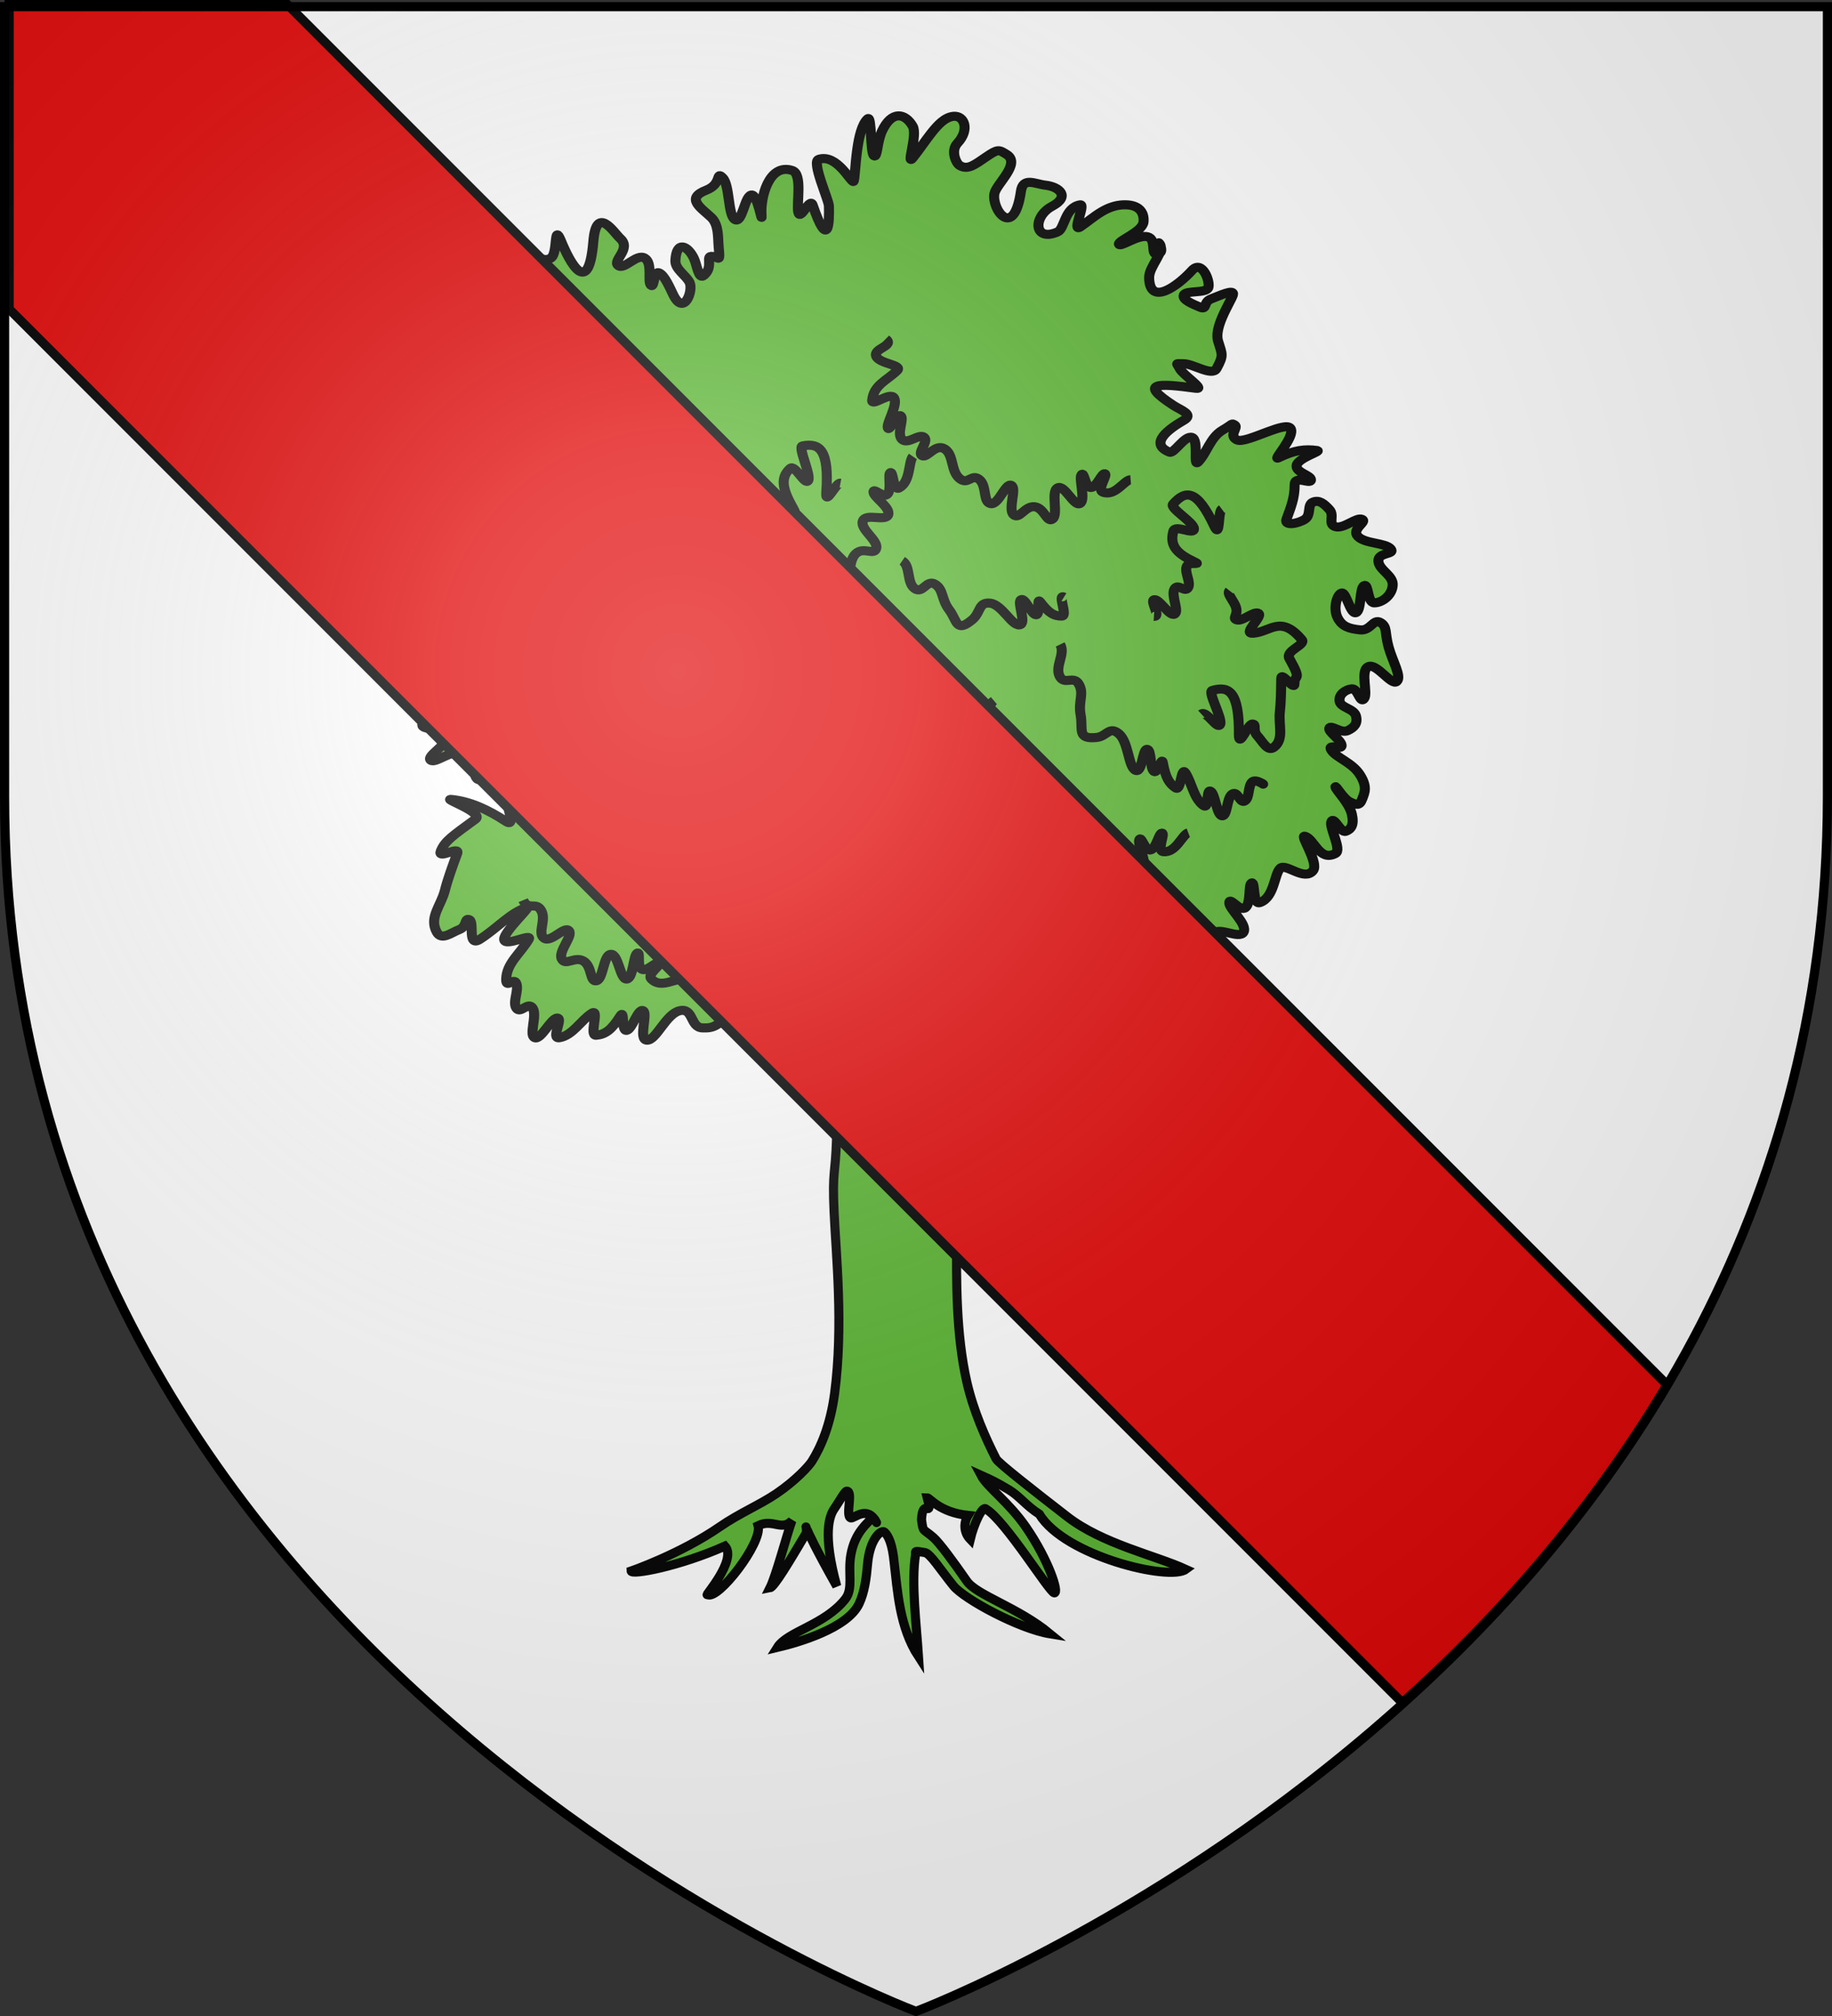<svg xmlns="http://www.w3.org/2000/svg" xmlns:xlink="http://www.w3.org/1999/xlink" width="600" height="660" version="1.0"><rect width="100%" height="100%" fill="#333333" stroke="none"/><desc>Flag of Canton of Valais (Wallis)</desc><defs><radialGradient xlink:href="#a" id="f" cx="221.445" cy="226.331" r="300" fx="221.445" fy="226.331" gradientTransform="matrix(1.353 0 0 1.349 -77.63 -85.747)" gradientUnits="userSpaceOnUse"/><linearGradient id="a"><stop offset="0" style="stop-color:white;stop-opacity:.314"/><stop offset=".19" style="stop-color:white;stop-opacity:.251"/><stop offset=".6" style="stop-color:#6b6b6b;stop-opacity:.125"/><stop offset="1" style="stop-color:black;stop-opacity:.125"/></linearGradient></defs><g style="display:inline"><path d="M300 658.5s298.5-112.32 298.5-397.772V2.176H1.5v258.552C1.5 546.18 300 658.5 300 658.5" style="fill:#fff;fill-opacity:1;fill-rule:evenodd;stroke:none"/></g><g style="fill:#5ab532;display:inline"><path d="m246.205 305.368-4.866 19.195 11.92 14.805c2.763 3.476 7.794 6.162 7.498 14.714l.897 24.167c-.335 10.972-1.253 8.866-.712 21.059.54 12.192 2.736 32.604.143 52.152-1.199 9.035-3.92 15.28-6.498 19.386-.84 1.338-4.632 5.508-10.226 9.296-4.633 3.138-10.629 5.639-16.09 9.41-11.482 7.93-25.527 12.75-25.527 12.75.072 1.231 13.738-1.291 26.909-7.142 3.6 3.94-6.242 14.79-5.028 13.884 2.873 1.903 15.89-14.906 14.531-19.742 4.262-2.086 6.746 1.69 9.7-1.442-1.571 4.38-4.58 15.842-6.287 19.258 1.212-.217 5.651-7.715 10.227-15.413 1.265-2.127-3.564-7.173 8.919 14.953-4.147-15.143-2.04-20.284-.772-22.122 1.505-2.18 3.064-5.14 3.634-5.135 1.968.016-.496 7.17 1.155 7.677.94.288 4.71-3.818 7.386 1.333.332.969-.858-2.857-1.94-.707-.375.745-4.293 3.372-5.438 10.042-.885 5.155.774 9.584-1.566 12.57-5.85 7.462-16.625 9.296-19.5 13.892 6.075-1.436 20.112-5.49 23.433-12.51 1.565-3.306 2.1-7.393 2.444-11.417.612-7.152 3.917-10.031 4.892-9.098 1.198 1.148 2.242 3.664 2.72 8.583.977 8.176 1.495 18.635 6.997 27.078-.614-9.351-2.133-21.192-.843-29.333.011-.87-.516-1.056 2.682-.494 1.54.271 4.39 4.843 8.16 9.512 3.129 3.875 18.993 12.38 27.724 13.784-9.378-7.716-21.042-11.044-23.883-15.14-3.846-5.545-7.896-11.033-9.586-12.495-3.14-2.715-2.864-1.315-3.398-5.094.35-6.776 3.31.314 1.65-6.251.752.01 3.521 4.162 11.697 5.032-1.36 2.225-1.191 4.968.628 6.844 1.03-4.296 3.468-9.757 4.524-8.664 5.502 3.242 18.18 23.878 19.571 24.026 1.511.162-1.573-9.37-8.09-18.821-5.005-7.26-11.128-11.471-12.915-14.886 3.002 1.352 4.01 1.774 8.004 4.155 3.003 1.79 4.984 4.609 8.708 6.978 7.282 12.04 37.38 19.248 42.026 15.825-8.795-4.027-23.924-7.284-34.036-15.122-9.92-7.69-19.787-15.397-20.377-16.557-3.005-5.909-6.487-13.66-8.396-22.041-3.159-13.866-2.98-29.46-2.924-41.3.103-21.837-.626-33.12-1.48-45.632-.972-7.648 1.126-10.274 5.278-15.035 5.352-6.052 10.253-10.304 15.237-14.893l-2.65-17.53-12.787 11.727c-5.42 11.571-11.776 11.42-11.007-.162l4.346-9.527.299-12.708-5.233 5.044-4.691 11.127c-7.522 18.002-5.296 1.78-5.321-3.962l-6.555-17.403-2.5 14.39-.227 7.378c.054 4.876-2.652 13.779-8.607 4.876l-7.036-7.473z" style="fill:#5ab532;fill-opacity:1;fill-rule:evenodd;stroke:#000;stroke-width:2.604;stroke-linecap:butt;stroke-linejoin:miter;stroke-miterlimit:4;stroke-opacity:1;stroke-dasharray:none" transform="translate(-24.83 -59.31)scale(1.142)"/><g style="fill:#5ab532"><path d="M270.975 311.39c-2.387 0-4.377-4.403-4.774-.705s2.605 8.15 1.676 11.495c-.928 3.346-4.377-4.05-6.896-2.113s.71 11.572-1.677 13.86c-2.387 2.29-3.846-2.817-6.366-.704s-1.061 5.81-3.714 9.156-3.713 4.402-6.896 4.226c-3.184-.176-2.255-5.81-5.836-4.93s-6.101 8.452-8.488 8.452c-2.388 0 .265-7.748-1.061-8.452s-2.786 5.282-4.244 5.635c-1.46.352-.535-6.079-1.592-4.226-2.35 4.12-3.983 5.413-6.366 5.634-1.843.171.912-7.744-1.061-6.339-2.89 2.06-5.025 6.42-8.488 7.044-2.25.405 1.06-5.635-.53-5.635-1.592 0-4.245 6.339-5.837 5.635s.664-6.34-.53-8.452-3.183 1.76-4.244 0 .663-4.93 0-7.043-2.766 1.838-2.653-1.409c.157-4.499 3.65-7.226 5.836-11.27 1.103-2.04-6.234 2.29-6.366 0-.133-2.288 7.36-9.675 5.835-9.155-4.135 1.41-7.645 5.962-12.201 9.156-3.225 2.26-1.327-4.93-2.653-5.635-1.326-.704-.53 1.937-2.652 2.818-2.123.88-4.587 3.265-5.836.704-2.072-4.248 1.11-7.534 2.122-11.973.701-3.074 1.872-6.608 3.183-10.565.789-2.382-5.228 1.902-4.244-.705 1.098-2.91 2.873-4.183 9.019-9.156 2.195-1.776-8.353-5.857-6.367-5.634 5.06.568 9.519 2.918 14.324 6.339 3.002 2.136-.928-6.691.53-7.044 1.46-.352 3.582 5.107 5.306 5.635s.265-1.585 1.591-3.522 4.245-2.64 3.714-4.225c-.53-1.585-5.57.176-5.836-2.113-.265-2.29 5.836-6.691 4.775-7.044s-6.1 5.987-9.019 5.635c-2.918-.352-.663-7.22-2.652-7.043s-3.05 7.747-5.305 7.747-.53-6.339-3.714-7.747c-3.183-1.409-7.825 3.345-9.019 2.113s4.775-4.578 4.244-7.043c-.53-2.466-5.835-1.41-6.366-2.818s3.581-1.232 4.244-2.817c.664-1.585-3.183-2.993-1.591-3.522s6.233 2.642 7.958 1.409c1.724-1.233-2.653-4.226-1.061-6.339 1.591-2.113 8.09-1.585 7.427-2.113s-7.825 1.233-10.08 0c-2.255-1.232 3.05-3.697 1.061-4.93-1.99-1.233-7.825 2.289-9.019 0s3.98-5.987 4.244-9.156c.266-3.17-3.846-1.409-3.183-3.522s4.377-1.76 5.836-4.93-1.592-6.339 0-7.747c1.591-1.409 5.04 3.521 6.366 2.113 1.326-1.41-3.05-6.868-1.061-7.748 1.99-.88 7.295 5.282 9.019 4.226s-3.714-6.339-2.122-8.452c1.591-2.113 6.233.88 8.488 0s1.326-2.289.53-3.521c-.795-1.233-3.183 0-3.713-1.41-.53-1.408 2.785-4.225 1.591-4.225-1.193 0-4.376 4.578-6.366 4.226s.265-5.106-1.591-5.635c-1.857-.528-3.449 3.874-5.836 3.522s-1.459-3.874-3.714-4.93c-2.254-1.057-3.978 1.76-5.305.704s-1.326-3.698 0-4.93c1.327-1.233 3.714 1.408 5.305 0 1.592-1.409-.397-4.93 1.061-5.635 1.46-.704 1.725 2.818 4.775 2.818s7.03-.88 7.427-2.818c.398-1.937-6.366-2.817-5.835-4.93s6.896-1.585 7.957-3.521c1.061-1.937-6.086-3.791-3.713-4.226 6.566-1.204 16.325-1.34 2.652-6.34-2.107-.77-3.846-.528-5.835-2.817-1.99-2.289-3.449-4.05-2.122-6.338 1.326-2.29 6.498-.705 7.427-2.818s-.623.303-.093-1.634 5.04-.705 5.836-2.113c.796-1.409-2.653-1.76-2.653-3.522 0-1.76.505-2.837 2.653-3.521 7.74-2.465-3.449-4.226-3.183-6.34.272-2.171 4.244.353 5.305-2.112s-2.122-5.635-1.061-7.748 3.315.705 5.305-.704.637-10.355 2.652-4.93c2.25 6.05 7.168 16.61 8.401.156.803-10.7 5.343-2.495 6.984-.86 3.002 2.988-2.122 6.338-.53 7.747s4.774-3.522 6.896-2.113c2.123 1.409.664 6.691 1.592 7.748.928 1.056.663-4.226 2.122-3.522s2.788 4.27 3.714 6.339c2.745 6.135 5.209-1.13 4.244-3.522-.817-2.024-3.833-3.819-3.714-6.339.281-5.954 3.256-4.187 4.775-.704.906 2.079 1.223 6.307 2.652 4.93 2.639-2.542.183-5.741 2.215-5.408 1.77.29 1.99 1.937 1.592-2.818-.208-2.476.102-6.277-1.938-8.39-2.626-2.722-6.773-5.447-1.245-7.809 4.17-1.781 2.387-5.634 4.244-3.522s1.326 10.741 3.183 11.974c1.857 1.232 2.52-6.691 4.244-7.043s2.9 9.102 2.652 5.634c-.34-4.742 1.87-14.858 7.958-12.677 2.745.982 1.097 9.365 1.592 11.973.516 2.725 2.995-4.419 3.713-2.113 4.128 13.26 4.37 5.09 4.244.339-.048-1.814-4.579-12.695-2.652-13.382 4.723-1.685 8.403 6.73 9.018 6.339.333-.211.42-4.741 1.004-9.283.464-3.611 1.243-7.23 2.71-8.69 1.049-1.045.663 9.684 1.592 10.564.928.88.777-3.88 2.122-7.043 2.52-5.927 5.968-5.202 7.957-1.409 1.33 2.535-1.718 11.553 0 9.156 1.757-2.449 3.27-4.978 4.775-7.083 1.822-2.55 3.61-4.638 5.836-4.89 2.779-.315 4.301 3.83 1.011 7.721-1.828 2.164-.335 5.758.58 6.365 2.122 1.409 3.846-.163 6.897-2.452 3.05-2.289 3.23-2.142 5.305-.704 3.81 2.641-2.733 8.458-3.183 11.27-.731 4.562 5.07 13.338 6.896-.705.545-4.186 3.676-2.072 6.367-1.748 3.526.425 6.557 3.2 1.72 6.054-5.138 3.03-4.703 10.337 1.463 7.328 1.84-.897 1.76-6.982 5.835-7.747 1.468-.276-2.226 7.988 0 6.339 1.824-1.352 3.602-3.083 5.631-4.396 1.625-1.052 3.411-1.836 5.51-1.943 4.116-.21 5.57 2.113 5.305 4.93s-6.631 5.283-6.366 6.339 4.907-2.817 7.427-2.113.53 5.459 2.653 4.93c2.122-.528-.264-3.938.404-3.043 1.702 2.28-2.715 6.482-2.652 9.86.154 8.34 7.514 2.284 11.14-2.112 2.626-3.184 4.775 3.17 4.244 4.93-.53 1.76-5.835.704-6.366 2.113-.53 1.408 2.388 2.641 4.244 3.521 1.857.88.702-1.5 2.824-2.38s6.195-3.078 5.665-1.141c-.29 1.056-1.745 3.677-2.823 6.51-.9 2.362-1.536 4.872-1.012 6.743 1.08 3.863 1.484 4.036-.41 7.876-1.13 2.292-6.1-1.408-8.488-1.408s-1.857-.352-1.06 1.408c.795 1.761 6.645 5.997 4.243 5.635-10.032-1.512-15.04-1.67-5.835 4.93 1.862 1.335 5.286 2.55 2.652 4.226-3.866 2.461-9.217 6.703-3.713 9.156 1.145.51 3.979-4.93 5.835-4.226 1.857.705.175 8.658 1.592 7.043 2.246-2.56 3.149-7.109 6.366-9.156 2.73-1.737 2.255-2.113 3.183-1.408.929.704-1.724 2.993.53 4.226 1.22.666 4.8-1.02 8.041-2.348 2.757-1.129 5.27-2 5.88-.948 1.325 2.289-4.809 9.324-3.184 8.452 4.215-2.264 6.928-2.605 10.08-2.113 1.24.193-4.907 2.113-5.305 4.226s3.846 2.817 3.713 4.226c-.132 1.408-4.267-1.571-4.244 1.408.03 3.906-1.103 6.667-2.122 9.86-.645 2.022 3.05 1.233 4.775 0 1.724-1.232.53-4.225 2.122-4.93 1.591-.704 2.785.353 4.244 2.113s-.53 4.226 1.591 4.93c2.122.705 5.438-2.817 6.897-2.112 1.459.704-2.918 2.817-1.06 4.93 1.856 2.113 7.161 1.76 8.487 3.521s-3.315.88-3.183 3.522 3.98 4.05 3.714 7.043c-.265 2.994-2.918 4.93-4.775 4.93s-1.459-5.634-2.652-4.93-.664 7.22-2.122 7.748c-1.46.528-2.52-5.987-3.714-5.635s-2.255 4.402-1.061 7.043 3.05 3.17 5.836 3.522c2.785.352 3.448-3.346 5.305-2.113s1.06 2.817 2.122 7.043c1.06 4.226 3.448 8.452 2.122 9.86-1.326 1.41-5.305-5.458-7.427-4.225-2.122 1.232 0 7.571-1.061 9.156-1.061 1.584-1.592-2.994-3.183-2.817-1.592.176-3.449 1.584-3.184 3.521.266 1.937 3.714 2.113 4.245 4.226.53 2.113-.398 3.346-2.122 4.226-1.725.88-4.377-1.76-4.775-.704s3.05 3.345 3.183 4.93-3.846-.704-2.653 1.408 5.438 3.522 7.428 7.044c1.989 3.521 1.193 5.106.53 7.043s-1.459 1.585-3.183.704c-1.724-.88-3.846-5.106-3.714-4.226s3.581 4.578 4.245 7.748c.663 3.17-.266 4.402-1.592 4.93s-3.05-4.402-3.714-2.817c-.663 1.584 2.794 8.125 1.061 9.156-4.192 2.495-5.525-4.228-7.957-4.93-1.416-.41 3.725 7.585 2.122 9.86-2.191 3.11-7.028-2.16-8.488-.704-1.597 1.59-1.508 8.368-5.306 9.86-1.93.758-1.193-5.987-2.122-5.634s-.132 5.634-1.591 7.043-4.112-3.17-4.244-1.409c-.133 1.76 4.774 6.163 3.713 8.452s-6.764-1.937-7.957.704c-1.194 2.641 3.979 7.22 3.183 9.86-.796 2.642-3.714-1.232-6.366.705-2.653 1.937-1.99 7.22-4.244 7.043-2.255-.176-2.918-8.276-4.775-7.747s-.398 8.452-2.653 9.86c-2.254 1.409-3.448-4.226-6.366-4.226s-1.99.402-5.305.226c-3.316-.176-4.775-5.458-7.958-4.93s-3.05.69-4.774 1.043c-1.724.352-.266-5.634-2.122-5.634-1.857 0-3.05 5.81-5.305 5.634s-2.388-10.339-3.714-10.339-.53 11.22-1.592 10.34c-1.06-.881-.663-12.805-2.652-13.861s-4.483 11.729-5.305 9.634c-1.852-4.714 1.002-9.072 2.122-14.086.676-3.027-5.57 2.289-7.427.704s3.315-7.043 0-7.043-8.489 7.043-13.263 7.043c-4.775 0-2.918-6.69-5.836-7.043s-3.846 6.339-5.835 5.635c-1.99-.705-.664-6.868-2.123-8.452-1.458-1.585-1.989 2.993-3.713 2.113s-1.194-4.402-3.183-5.635c-1.99-1.232-2.387 10.704-4.775 10.704z" style="fill:#5ab532;fill-opacity:1;fill-rule:evenodd;stroke:#000;stroke-width:2.604;stroke-linecap:butt;stroke-linejoin:miter;stroke-miterlimit:4;stroke-opacity:1;stroke-dasharray:none" transform="matrix(1.261 0 0 1.142 -75.568 -59.31)"/><path d="M318.564 278.62c-2.004 2.406.33 6.575-.731 7.924-1.062 1.35-2.235-3.719-3.516-2.528-1.282 1.192.01 5.968-1.61 7.294s-3.956-2.844-4.872-1.993 2.262 5.323 1.21 5.396c-1.053.074-3.663-5.65-5.421-5.104-1.758.548-.28 8.211-1.61 7.294-2.994-2.066-2.612-6.905-3.664-11.085-.635-2.523-3.011 5.154-4.87 5.252s-.275-6.99-2.564-4.862M368.552 290.675c-1.63.553-3.21 5.867-6.527 5.4-1.687-.237.527-5.171-.282-5.295s-1.473 4.328-2.951 4.8c-1.478.47-2.43-4.23-2.96-2.916-.532 1.313 2.216 6.843.834 8.17s-4.793-4.407-6.365-2.863c-1.571 1.544 1.341 7.324.08 9.038-1.262 1.715-2.591-2.55-5.127-2.18s-3.304 4.766-5.016 3.662-.258-7.692-1.831-8.077c-1.574-.384-2.366 6.408-4.463 6.538s-1.656-4.767-3.927-6.018-2.619 2.573-5.157 1.015M236.807 332.962c-1.585-.746-5.127 2.499-7.686-.343-1.301-1.445 2.608-3.905 1.988-4.605-.619-.7-3.04 2.504-4.465 1.802s-.242-5.309-1.235-4.611c-.992.698-1.03 7.323-2.735 7.402s-2.131-7.205-4.084-7.085-1.96 7.074-3.727 7.564-1.08-4.035-3.342-5.602c-2.26-1.568-4.744 1.513-5.702-.67s3.013-6.578 1.868-8.061c-1.145-1.484-4.653 3.571-6.45 2.128-1.795-1.444.626-5.184-.735-7.903s-3.254.2-4.708-2.971M270.185 289.843c-1.68.115-4.02 4.91-7.203 3.58-1.618-.674 1.287-4.93.513-5.263s-2.089 3.856-3.608 3.93c-1.519.073-1.751-4.784-2.468-3.636-.716 1.149 1.155 7.29-.398 8.228s-4.043-5.578-5.813-4.477.224 7.532-1.268 8.881-2.16-3.18-4.7-3.483-3.949 3.805-5.463 2.274.893-7.608-.593-8.398-3.272 5.66-5.348 5.237-.913-5.108-2.953-6.93-2.95 1.835-5.206-.358-1.404-6.798-3.817-8.416c-2.412-1.619-4.503 2.772-5.833 1.942s1.811-4.105.513-5.264c-1.298-1.16-4.191 2.157-5.705.626s.577-5.923-.35-6.75c-.928-.829-2.93 4.715-3.36 3.437s2.657-6.57 1.64-8.55c-1.016-1.981-5.872 2.604-5.705.626.376-4.451 3.915-5.716 6.474-8.523 1.545-1.693-4.705-1.878-5.442-4.145-.736-2.268 4.814-2.854 2.496-4.924M353.578 189.446c-1.68.115-4.02 4.91-7.202 3.581-1.618-.675 1.286-4.93.512-5.264-.773-.334-2.089 3.856-3.608 3.93-1.519.073-1.75-4.783-2.468-3.635-.716 1.148 1.155 7.29-.398 8.227s-4.042-5.578-5.813-4.477.224 7.532-1.268 8.882-2.16-3.181-4.7-3.483-3.949 3.804-5.462 2.273c-1.514-1.531.892-7.608-.593-8.398-1.486-.79-3.273 5.66-5.348 5.237-2.076-.423-.914-5.108-2.954-6.93s-2.95 1.835-5.206-.358c-2.255-2.194-1.404-6.798-3.816-8.416s-4.503 2.772-5.834 1.942 1.811-4.105.513-5.264c-1.298-1.16-4.191 2.157-5.705.626s.577-5.922-.35-6.75c-.928-.829-2.929 4.715-3.359 3.437s2.656-6.569 1.64-8.55c-1.017-1.98-5.873 2.604-5.706.626.376-4.451 3.915-5.716 6.474-8.522 1.545-1.694-4.705-1.879-5.441-4.146-.737-2.267 4.813-2.853 2.495-4.924M297.028 182.794c-1.198 1.567-.548 7.214-3.592 9.028-1.548.922-1.505-4.82-2.25-4.388s.367 4.725-.732 6.12c-1.099 1.394-3.702-2.032-3.663-.542.038 1.49 4.51 4.432 3.818 6.502s-5.813-.605-6.585 1.78c-.773 2.383 3.935 5.432 3.495 7.757s-3.206-.474-5.256 1.54-1.049 6.326-2.946 6.517c-1.898.19-3.14-6.474-4.645-5.755-1.506.719.385 7.117-1.378 8.63s-3.238-3.012-5.675-2.576c-2.436.437-1.287 3.974-4.071 4.323s-4.45-3.844-7.064-2.927c-2.613.918-1.979 6.044-3.389 6.596s-.7-4.665-2.25-4.387c-1.55.277-2.054 5.308-3.952 5.498-1.897.19-2.531-4.936-3.639-4.737s.17 6.108-.79 5.531c-.961-.576-1.302-7.252-3.053-7.837-1.75-.584-3.087 7.125-3.951 5.5-1.947-3.66.066-7.726.576-12.081.307-2.629-4.457 2.745-6.142 1.7s2.17-6.378-.598-5.882M227.813 240.497c-2.04-1.822-2.95 1.835-5.206-.358s-1.404-6.798-3.817-8.416c-2.412-1.619-4.503 2.772-5.833 1.942s1.81-4.105.513-5.264c-1.299-1.16-4.192 2.157-5.706.626-1.513-1.531.577-5.923-.35-6.75-.927-.829-2.929 4.715-3.358 3.437s2.655-6.57 1.639-8.55c-1.017-1.981-5.872 2.604-5.705.626.375-4.451 3.914-5.716 6.474-8.522 1.545-1.694-4.705-1.879-5.442-4.146s4.813-2.853 2.495-4.924" style="fill:#5ab532;fill-opacity:1;fill-rule:evenodd;stroke:#000;stroke-width:2.604;stroke-linecap:butt;stroke-linejoin:miter;stroke-miterlimit:4;stroke-opacity:1;stroke-dasharray:none" transform="matrix(1.261 0 0 1.142 -75.568 -59.31)"/><path d="M252.41 268.036c1.19 3.76-3.048-1.755-4.138-1.077-1.09.679.592 1.549-.221 3.79-.814 2.24-1.127 5.626-3.033 5.172-3.162-.752-2.854-5.243-4.328-8.626-1.021-2.342-1.985-5.333-3.064-8.682-.65-2.015-2.128 5.366-2.77 3.062-.717-2.572-2.052.657-.82-7.226.44-2.816-5.17-1.404-4.508-3.455 3.035-9.415 6.831-6.096 11.183-8.053 2.718-1.222-3.636-3.093-2.96-4.487s4.429.014 5.666-1.09-.582-1.13-.716-3.328 1.219-4.988.179-5.467M318.063 252.79c-2.123 1.632-.67 6.38-2.682 8.308-2.012 1.93-3.241-2.373-5.364-.593-2.124 1.78-1.269 4.452-3.13 7.715-1.922 3.372-1.276 6.99-5.81 3.56-2.333-1.763-1.9-4.895-4.918-4.154-3.017.742-5.14 7.122-7.152 7.122s.223-6.528-.894-7.122c-1.118-.593-2.347 4.451-3.576 4.748s-.451-5.121-1.341-3.56c-1.98 3.471-3.357 4.561-5.365 4.747-1.552.144.769-6.526-.894-5.341-2.434 1.735-4.233 5.409-7.152 5.935-1.895.341.894-4.748-.447-4.748s-3.576 5.341-4.917 4.748c-1.341-.594.559-5.342-.447-7.122s-2.682 1.484-3.576 0 .559-4.154 0-5.935-4.078.045-2.235-1.187c3.976-2.656 6.396-5.108 4.917-9.495-.651-1.931-5.253 1.929-5.364 0-.112-1.929 5.959-6.627 4.917-7.715M371.95 256.635c1.352-1.12 4.168 4.661 4.876 2.97.707-1.69-3.334-9.323-2.046-9.734 4.31-1.378 7.006.237 6.921 12.704-.028 4.08 2.32-3.156 3.523-3.077 1.202.08-.106 1.73 1.286 3.395 1.392 1.664 2.648 4.64 4.282 3.262 2.711-2.286 1.145-6.287 1.545-10.16.276-2.68.315-5.933.358-9.575.027-2.192 3.5 3.896 3.437 1.44-.07-2.74 2.087-.423-1.303-7.1-1.211-2.384 4.384-3.9 3.187-5.464-5.495-7.187-8.062-2.206-12.648-1.829-2.864.236 2.483-4.69 1.458-5.641-1.024-.95-4.094 2.24-5.554 1.84s.216-1.338-.287-3.44-2.55-4.003-1.725-4.969M335.28 236.681c1.417 2.66-1.395 6.17-.172 9.037 1.222 2.867 3.691-.363 5.062 2.43 1.37 2.795-.246 4.75.42 8.745.688 4.13-1.036 7.06 4.163 6.454 2.674-.31 3.265-3.398 5.774-1.053s2.435 9.32 4.263 10.433c1.829 1.114 1.848-6.057 3.05-5.977s.735 5.345 1.759 6.295 2.019-4.405 2.337-2.494c.71 4.252 1.618 6.004 3.384 7.285 1.366.991 1.352-6.356 2.49-4.359 1.669 2.925 2.15 7.26 4.637 9.354 1.615 1.36.679-4.81 1.898-4.067s1.572 6.834 2.977 7.037c1.406.203 1.17-5.164 2.644-6.225 1.473-1.061 1.971 2.834 3.25 1.98 1.279-.853.797-4.085 1.865-5.394 1.067-1.308 4.149 1.62 2.404.16M359.633 228.637c1.911.111-1.215-4.62.12-4.782 1.336-.162 3.928 4.887 5.222 4.134s-.922-5.251-.042-7.146 2.772 1.154 3.56-.431c.79-1.586-.84-4.07-.406-5.91.435-1.841 4.064-.449 2.145-1.452-4.142-2.166-6.72-4.315-5.547-8.863.516-2.002 5.362 1.287 5.342-.648-.021-1.934-6.389-5.88-5.426-7.089 3.221-4.044 6.165-4.426 10.768 6.442 1.505 3.556.828-4.272 1.9-4.998M294.25 212.713c2.227 1.37 1.105 6.273 3.24 7.95 2.136 1.679 3.065-2.755 5.302-1.238s1.568 4.28 3.645 7.305c2.145 3.126 1.749 6.807 6.03 2.845 2.203-2.038 1.557-5.105 4.613-4.731 3.055.374 5.607 6.471 7.61 6.229 2.003-.243-.67-6.475.403-7.2s2.642 4.149 3.886 4.296.098-5.155 1.092-3.708c2.21 3.218 3.655 4.137 5.667 4.08 1.556-.044-1.212-6.406.524-5.427M250.605 202.657c1.532 1.52.955-4.727 2.128-3.862 1.172.864 1.172 6.974 2.562 7.32s1.465-5.03 2.995-5.938 1.802 3.026 3.127 2.306 1.03-3.992 2.17-5.188 3.549 2.667 2.388.403c-2.505-4.886-3.724-8.59-.826-11.47 1.276-1.27 3.887 5.071 4.69 3.457s-2.786-9.635-1.477-9.914c4.377-.935 6.972.95 6.166 13.372-.263 4.064 2.497-2.91 3.69-2.71M206.053 142.54c1.259 2.795-1.747 6.01-.694 8.992s3.7.014 4.906 2.94c1.205 2.925-.52 4.709-.086 8.761.447 4.187-1.441 6.933 3.777 6.86 2.685-.039 3.452-3.056 5.818-.463 2.367 2.594 1.89 9.54 3.648 10.837s2.192-5.851 3.387-5.65c1.194.202.423 5.404 1.39 6.456.965 1.052 2.267-4.186 2.474-2.248.461 4.312 1.266 6.151 2.953 7.609 1.305 1.126 1.715-6.2 2.735-4.093" style="fill:#5ab532;fill-opacity:1;fill-rule:evenodd;stroke:#000;stroke-width:2.604;stroke-linecap:butt;stroke-linejoin:miter;stroke-miterlimit:4;stroke-opacity:1;stroke-dasharray:none" transform="matrix(1.261 0 0 1.142 -75.568 -59.31)"/></g></g><path d="M2.996 1.486v99.688l456.281 456.281c1.08-.963 2.141-1.96 3.219-2.937.736-.672 1.484-1.322 2.219-2l.437-.407q2.929-2.711 5.844-5.5c27.212-26.024 53.4-57.008 74.969-93.28L94.12 1.485z" style="fill:#e20909;fill-opacity:1;fill-rule:evenodd;stroke:#000;stroke-width:3;stroke-linecap:butt;stroke-linejoin:miter;stroke-miterlimit:4;stroke-opacity:1;stroke-dasharray:none;display:inline"/><path d="M300 658.5s298.5-112.32 298.5-397.772V2.176H1.5v258.552C1.5 546.18 300 658.5 300 658.5" style="fill:url(#f)#000;fill-opacity:1;fill-rule:evenodd;stroke:none"/><path d="M300 658.5S1.5 546.18 1.5 260.728V2.176h597v258.552C598.5 546.18 300 658.5 300 658.5z" style="fill:none;stroke:#000;stroke-width:3;stroke-linecap:butt;stroke-linejoin:miter;stroke-miterlimit:4;stroke-opacity:1;stroke-dasharray:none"/></svg>